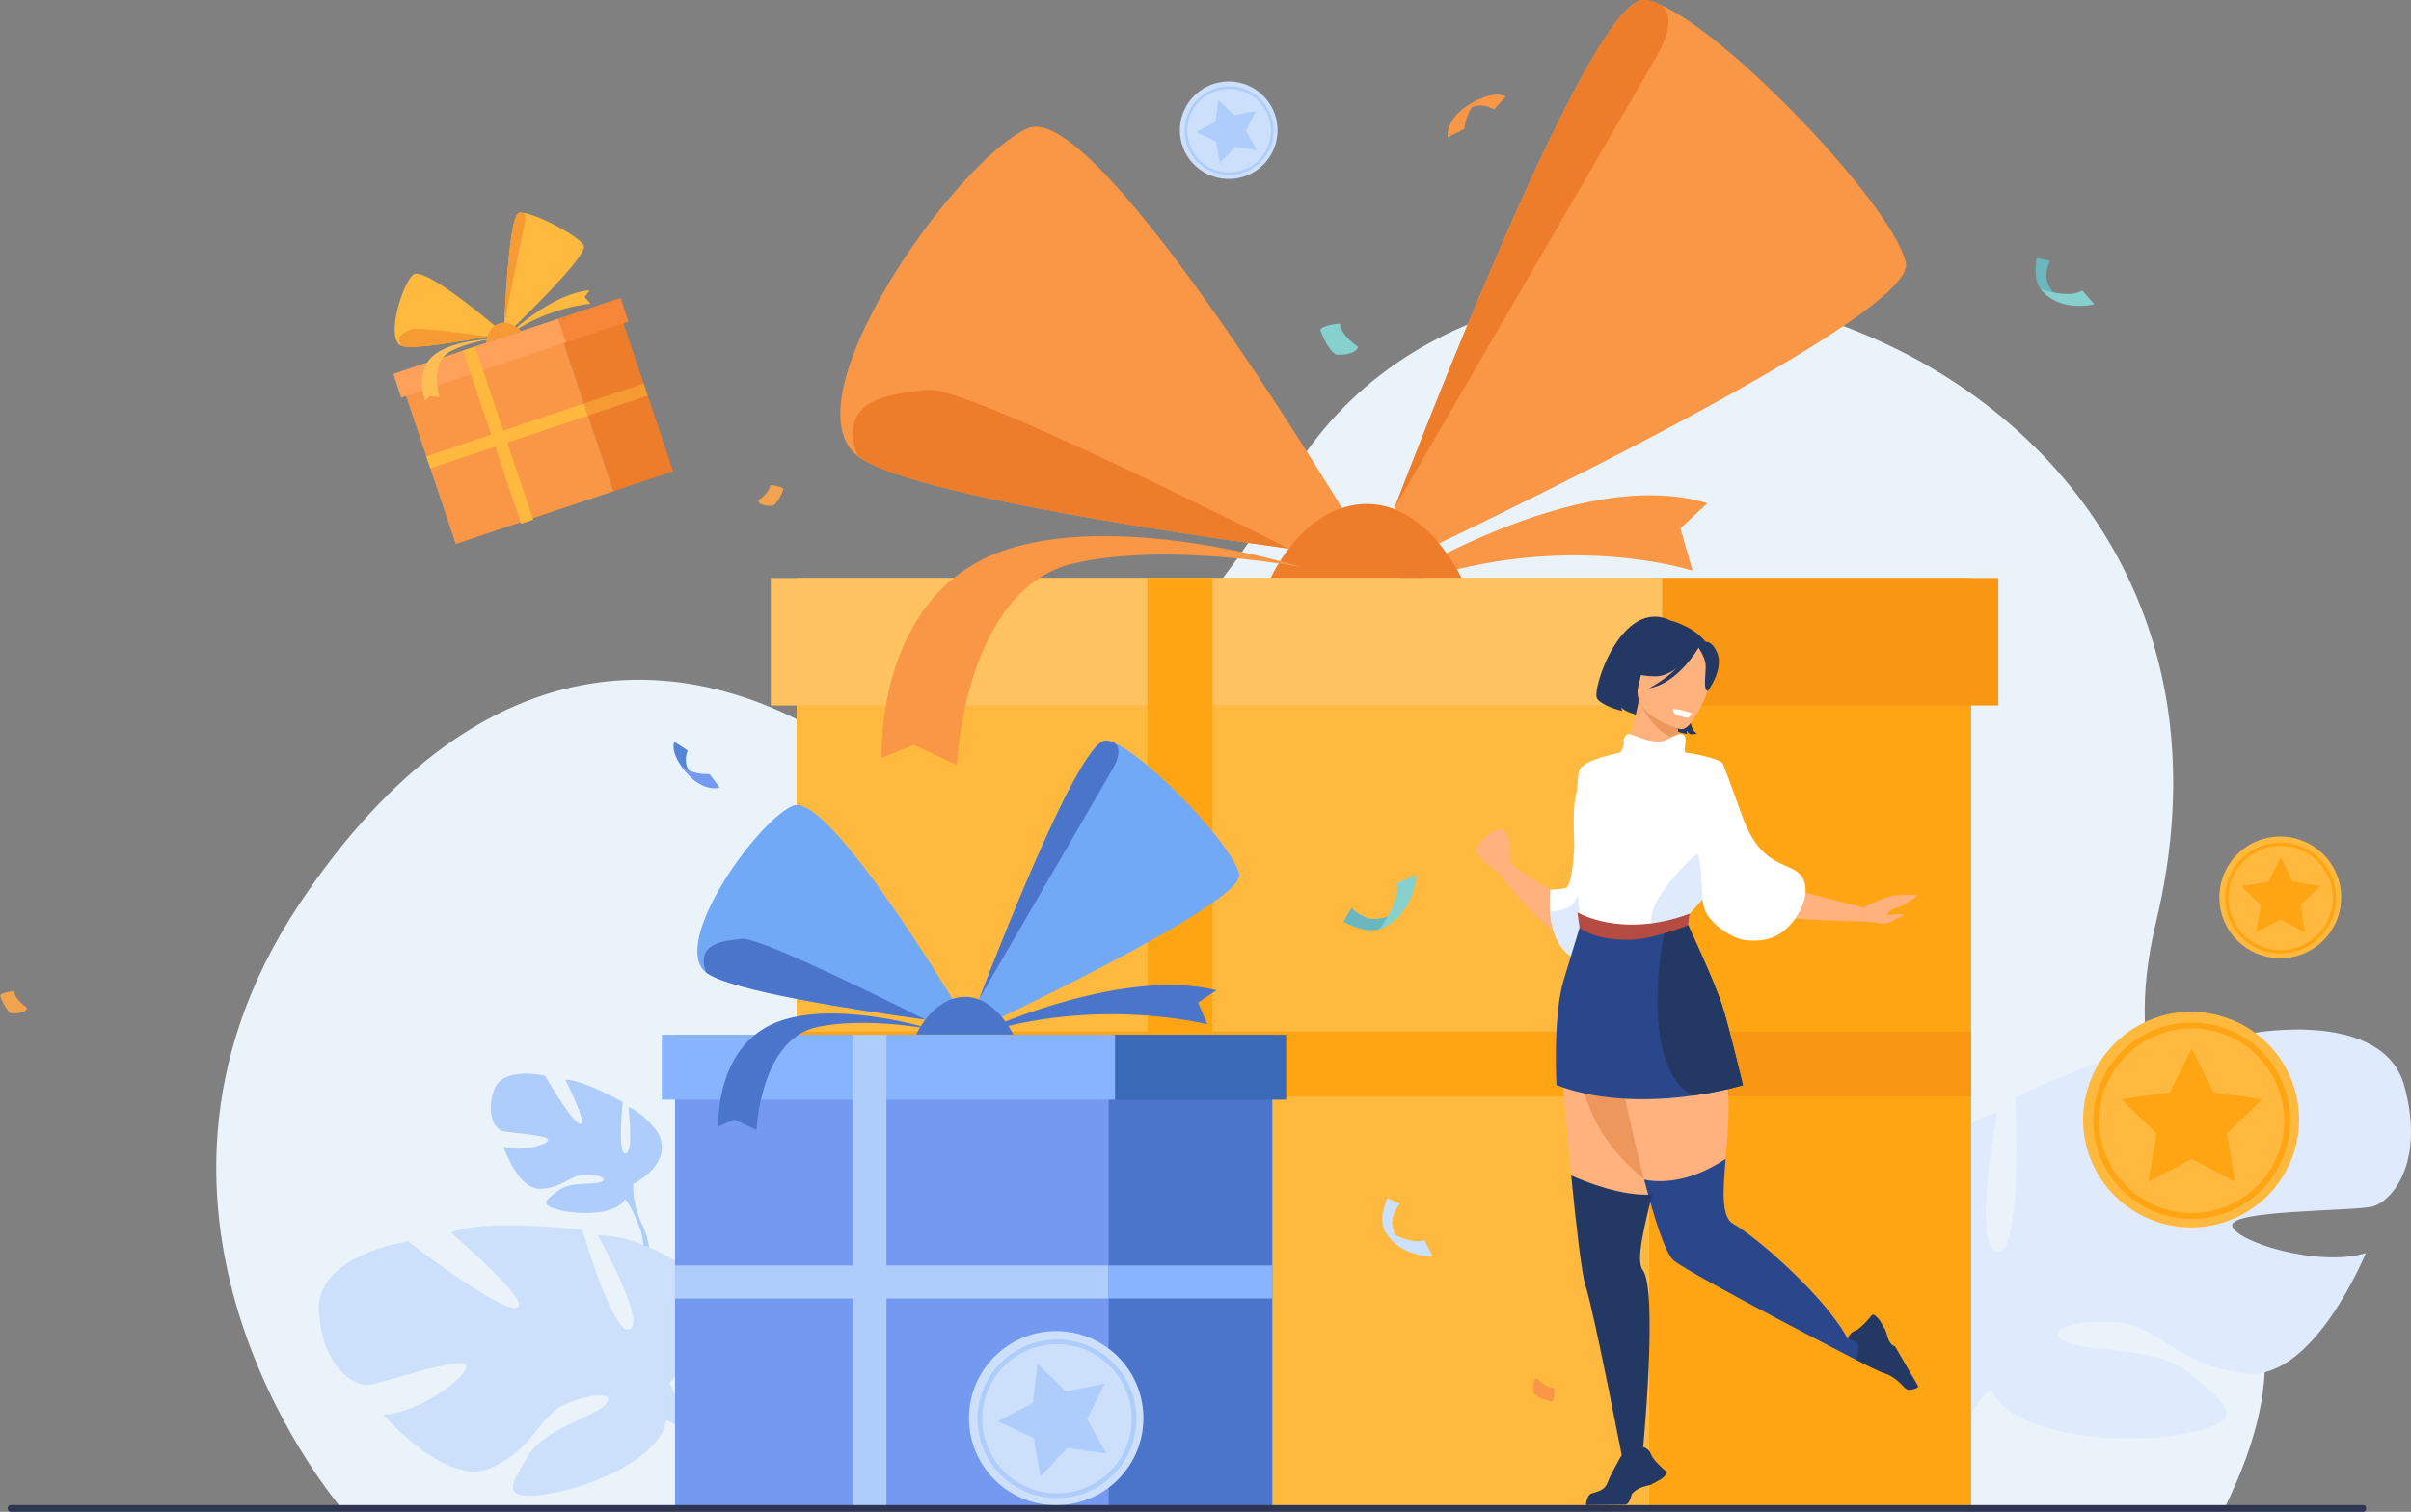 <svg width="295" height="185" viewBox="0 0 295 185" fill="none" xmlns="http://www.w3.org/2000/svg">
<rect x="0" y="0" width="295" height="185" fill="#808080" stroke="none"/>
<g clip-path="url(#clip0_588_7579)">
<path d="M41.832 184.616C41.832 184.616 11.033 149.092 36.623 110.633C59.329 76.509 85.802 78.841 105.223 92.689C113.495 98.587 137.345 93.416 157.645 58.693C185.327 11.341 281.285 40.06 263.789 112.912C255.322 148.167 289.557 149.449 272.112 184.691L41.832 184.616Z" fill="#EBF3FA"/>
<path d="M294.192 132.906C291.633 123.474 275.688 126.421 275.688 126.421C275.688 126.421 264.86 142.927 261.711 143.321C258.561 143.714 268.208 127.404 268.208 127.404C262.106 126.815 246.554 134.282 246.554 134.282C246.554 134.282 247.538 153.538 244.389 153.146C241.239 152.753 244.389 136.05 244.389 136.05C238.483 137.819 232.972 144.696 232.972 144.696C226.081 155.896 240.846 164.15 240.846 164.15C240.846 164.15 241.043 170.831 236.909 178.494C236.909 178.494 235.976 179.909 235.028 182.315H236.638C236.77 181.884 236.914 181.467 237.075 181.067C237.075 181.063 237.075 181.061 237.079 181.06C237.081 181.054 237.083 181.049 237.085 181.043C237.195 180.794 237.354 180.442 237.552 180.011C237.552 180.011 237.552 180.009 237.552 180.008C238.043 179.047 238.376 178.336 238.586 177.824C238.586 177.823 238.587 177.821 238.587 177.819C240.061 174.803 242.184 170.87 243.6 170.046C243.6 170.046 243.422 169.797 243.256 169.309C243.365 169.545 243.48 169.79 243.6 170.046C246.356 175.942 260.135 176.924 267.814 175.352C275.491 173.78 272.145 171.619 268.011 168.11C263.876 164.602 255.215 165.526 252.656 164.151C250.097 162.775 253.837 161.4 258.955 161.793C264.074 162.186 266.633 167.295 274.901 168.081C283.169 168.866 289.468 153.343 289.468 153.343C283.759 155.112 273.523 151.967 273.13 150.003C272.736 148.038 287.894 148.234 290.256 147.645C292.619 147.055 296.753 142.339 294.194 132.907L294.192 132.906Z" fill="#DFEBFD"/>
<path d="M76.885 135.479C76.885 135.479 77.588 141.082 76.537 141.149C75.484 141.215 76.204 134.848 76.204 134.848C76.204 134.848 71.199 132.055 69.163 132.128C69.163 132.128 72.029 137.733 70.993 137.538C69.957 137.344 66.702 131.65 66.702 131.65C66.702 131.65 61.474 130.348 60.434 133.424C59.393 136.5 60.667 138.148 61.439 138.392C62.21 138.635 67.241 138.878 67.07 139.522C66.899 140.165 63.441 141.001 61.583 140.298C61.583 140.298 63.355 145.574 66.113 145.481C68.872 145.388 69.824 143.746 71.529 143.72C73.235 143.694 74.447 144.226 73.57 144.63C72.693 145.035 69.84 144.551 68.397 145.63C66.955 146.71 65.801 147.358 68.315 148.036C70.829 148.713 75.419 148.667 76.453 146.768C76.498 146.686 76.541 146.607 76.582 146.531C76.516 146.689 76.453 146.768 76.453 146.768C76.906 147.07 77.53 148.419 77.957 149.448C78.015 149.622 78.112 149.865 78.255 150.195C78.313 150.345 78.359 150.466 78.39 150.55C79.15 152.847 78.437 156.689 78.437 156.689L78.971 156.869C80.416 153.042 78.499 149.707 78.499 149.707C77.284 147.082 77.486 144.87 77.486 144.87C77.486 144.87 82.55 142.433 80.494 138.578C80.494 138.578 78.807 136.185 76.884 135.479H76.885Z" fill="#AFCDFB"/>
<path d="M39.011 160.487C38.557 153.575 49.928 151.898 49.928 151.898C49.928 151.898 60.985 160.485 63.188 160.026C65.39 159.568 55.171 150.842 55.171 150.842C59.127 149.048 71.273 150.491 71.273 150.491C71.273 150.491 75.042 163.629 77.063 162.644C79.085 161.658 73.131 151.18 73.131 151.18C77.498 151.013 82.776 154.361 82.776 154.361C89.972 160.293 81.971 169.211 81.971 169.211C81.971 169.211 83.376 173.735 87.91 177.927C87.91 177.927 88.861 178.662 90.05 180.058L88.971 180.427C88.784 180.168 88.591 179.921 88.391 179.691C88.391 179.688 88.389 179.687 88.388 179.686C88.384 179.683 88.382 179.679 88.379 179.676C88.247 179.535 88.061 179.335 87.828 179.091C87.828 179.091 87.828 179.089 87.827 179.088C87.276 178.556 86.89 178.157 86.632 177.861C86.632 177.861 86.63 177.859 86.629 177.857C84.947 176.172 82.619 174.022 81.48 173.794C81.48 173.794 81.542 173.586 81.541 173.221C81.521 173.404 81.501 173.594 81.48 173.794C80.987 178.378 71.974 182.195 66.464 182.901C60.954 183.606 62.701 181.39 64.665 178.09C66.63 174.791 72.652 173.425 74.051 171.917C75.451 170.408 72.627 170.342 69.285 171.779C65.944 173.215 65.403 177.228 60.04 179.65C54.676 182.072 46.882 173.107 46.882 173.107C51.117 172.985 57.258 168.53 57.07 167.122C56.882 165.713 46.763 169.32 45.043 169.466C43.323 169.612 39.467 167.398 39.014 160.486L39.011 160.487Z" fill="#CDE0FB"/>
<path d="M251.953 36.531C251.953 36.531 250.742 35.618 250.428 34.252C250.196 33.239 250.778 31.968 250.826 31.91L249.202 31.587C249.202 31.587 248.721 33.738 249.535 35.169C249.784 35.607 250.508 36.211 250.974 36.436C251.487 36.684 251.952 36.53 251.952 36.53L251.953 36.531Z" fill="#6BB7BF"/>
<path d="M254.775 35.544L256.253 37.232C256.253 37.232 252.077 38.339 249.69 35.39C249.69 35.39 253.206 36.577 254.776 35.544H254.775Z" fill="#86D1CD"/>
<path d="M178.624 14.364C178.624 14.364 180.132 11.867 182.791 13.395L184.249 11.813C184.249 11.813 182.727 10.807 179.509 12.994C177.403 14.425 178.626 14.364 178.626 14.364H178.624Z" fill="#F99746"/>
<path d="M177.134 16.812C177.134 16.812 176.628 14.091 181.118 12.082C181.118 12.082 179.508 12.994 179.171 15.761L177.135 16.812H177.134Z" fill="#F99746"/>
<path d="M85.636 95.412C85.636 95.412 83.168 94.441 84.137 91.833L82.497 90.769C82.497 90.769 81.825 92.282 84.274 94.828C85.876 96.495 85.636 95.412 85.636 95.412Z" fill="#5685D8"/>
<path d="M88.058 96.373C88.058 96.373 85.692 97.236 83.211 93.526C83.211 93.526 84.272 94.829 86.807 94.711L88.058 96.373Z" fill="#739AF0"/>
<path d="M92.748 61.246C92.748 61.246 94.11 60.387 94.254 59.35C94.254 59.35 95.58 59.421 95.868 59.85C95.868 59.85 95.258 61.568 94.542 61.891C94.542 61.891 92.928 61.998 92.749 61.246H92.748Z" fill="#F1A34F"/>
<path d="M3.328 123.323C3.328 123.323 1.875 122.406 1.721 121.3C1.721 121.3 0.306 121.377 0 121.834C0 121.834 0.65 123.667 1.415 124.01C1.415 124.01 3.137 124.124 3.328 123.323Z" fill="#F1A34F"/>
<path d="M166.175 42.433C166.175 42.433 164.145 41.154 163.932 39.607C163.932 39.607 161.955 39.714 161.528 40.353C161.528 40.353 162.436 42.912 163.504 43.393C163.504 43.393 165.908 43.553 166.175 42.433Z" fill="#86D1CD"/>
<path d="M241.18 70.728H201.719V184.185H241.18V70.728Z" fill="#FFA412"/>
<path d="M201.719 70.728H97.469V184.185H201.719V70.728Z" fill="#FFB93E"/>
<path d="M201.719 134.171V126.229H97.469V134.171H201.719Z" fill="#FFA412"/>
<path d="M241.18 134.171V126.229H201.719V134.171H241.18Z" fill="#FA9712"/>
<path d="M169.346 71.944C169.346 71.944 192.899 56.667 208.909 61.576L205.606 64.655L207.094 69.829C207.094 69.829 189.291 64.042 168.859 72.814L169.346 71.944Z" fill="#F99746"/>
<path d="M168.029 68.484C168.029 68.484 163.873 67.982 157.68 67.132C141.237 64.874 110.439 60.152 104.911 55.781C96.225 48.914 116.807 19.754 125.717 15.706C134.626 11.662 168.029 68.484 168.029 68.484Z" fill="#F99746"/>
<path d="M233.191 32.171C234.676 39.396 167.417 70.606 167.417 70.606C167.417 70.606 168.642 67.303 170.632 62.13L170.638 62.121C177.909 43.233 195.427 -0.6 201.183 0.007C201.761 0.067 202.437 0.274 203.192 0.604C212.034 4.488 231.823 25.518 233.19 32.171H233.191Z" fill="#F99746"/>
<path d="M202.627 7.027C198.52 14.149 171.067 61.386 170.638 62.121C177.909 43.233 195.427 -0.6 201.183 0.007C201.183 0.007 202.323 -0.026 203.193 0.604C204.242 1.367 204.894 3.095 202.625 7.027H202.627Z" fill="#ED7D2B"/>
<path d="M157.691 67.132H157.68C141.237 64.874 110.439 60.151 104.911 55.78C102.415 48.762 108.891 48.191 113.605 47.697C118.314 47.203 157.691 67.132 157.691 67.132Z" fill="#ED7D2B"/>
<path d="M155.485 70.718C155.485 70.718 159.256 62.156 166.676 61.683C174.427 61.188 178.828 70.718 178.828 70.718H155.485Z" fill="#ED7D2B"/>
<path d="M203.392 70.728H94.309V86.332H203.392V70.728Z" fill="#FFC261"/>
<path d="M244.507 70.728H203.392V86.332H244.507V70.728Z" fill="#FA9712"/>
<path d="M159.306 69.421C159.306 69.421 137.941 62.665 123.524 67.132C106.906 72.281 107.891 92.748 107.891 92.748L111.8 91.144L117.076 93.615C117.076 93.615 117.966 71.942 131.515 68.907C143.23 66.284 159.307 69.42 159.307 69.42L159.306 69.421Z" fill="#F99746"/>
<path d="M148.346 70.728H140.39V184.173H148.346V70.728Z" fill="#FFA412"/>
<path d="M75.313 36.666L68.009 39.109L75.06 60.108L82.364 57.664L75.313 36.666Z" fill="#ED7D2B"/>
<path d="M68.009 39.11L48.713 45.565L55.764 66.564L75.06 60.109L68.009 39.11Z" fill="#F99746"/>
<path d="M71.951 50.853L71.458 49.384L52.163 55.84L52.656 57.309L71.951 50.853Z" fill="#FFB93E"/>
<path d="M79.256 48.41L78.762 46.94L71.458 49.384L71.952 50.853L79.256 48.41Z" fill="#F69B34"/>
<path d="M62.68 40.534C62.68 40.534 67.695 35.875 72.162 35.514L71.523 36.339L72.263 37.171C72.263 37.171 67.275 37.512 62.615 40.732L62.68 40.534Z" fill="#FFB93E"/>
<path d="M61.633 40.782C61.633 40.782 60.832 40.947 59.633 41.173C56.449 41.773 50.456 42.806 49.161 42.34C47.127 41.607 49.124 34.935 50.523 33.634C51.92 32.334 61.634 40.782 61.634 40.782H61.633Z" fill="#FFB93E"/>
<path d="M71.436 30.026C72.16 31.272 61.651 41.213 61.651 41.213C61.651 41.213 61.672 40.526 61.719 39.445V39.443C61.891 35.497 62.41 26.299 63.512 26.055C63.623 26.03 63.761 26.026 63.921 26.041C65.799 26.213 70.768 28.879 71.435 30.026H71.436Z" fill="#FFB93E"/>
<path d="M64.216 27.265C63.9 28.837 61.754 39.28 61.72 39.443C61.892 35.497 62.41 26.298 63.513 26.054C63.513 26.054 63.723 25.977 63.922 26.041C64.163 26.116 64.392 26.397 64.216 27.265Z" fill="#F69B34"/>
<path d="M59.635 41.172H59.633C56.449 41.774 50.456 42.807 49.161 42.34C48.263 41.196 49.426 40.689 50.268 40.305C51.109 39.922 59.635 41.172 59.635 41.172Z" fill="#F69B34"/>
<path d="M59.451 41.972C59.451 41.972 59.616 40.153 60.96 39.606C62.364 39.034 63.771 40.526 63.771 40.526L59.45 41.972H59.451Z" fill="#F69B34"/>
<path d="M68.318 39.007L48.128 45.762L49.098 48.65L69.288 41.895L68.318 39.007Z" fill="#FFA15A"/>
<path d="M75.928 36.461L68.318 39.007L69.288 41.895L76.898 39.349L75.928 36.461Z" fill="#F78639"/>
<path d="M60.077 41.495C60.077 41.495 55.703 41.568 53.313 43.287C50.557 45.268 52.012 48.996 52.012 48.996L52.636 48.457L53.766 48.588C53.766 48.588 52.584 44.521 54.903 43.12C56.908 41.91 60.078 41.495 60.078 41.495H60.077Z" fill="#FFBE55"/>
<path d="M58.129 42.416L56.657 42.908L63.769 64.088L65.241 63.596L58.129 42.416Z" fill="#FFB93E"/>
<path d="M202.544 82.764C202.544 82.764 199.655 84.463 201.427 87.753C201.427 87.753 198.899 87.29 198.353 86.538C198.353 86.538 198.416 86.852 198.51 87.01C198.51 87.01 196.186 86.485 195.425 85.516C194.664 84.547 198.394 72.948 204.437 75.953C204.437 75.953 209.963 76.975 207.799 83.099C205.635 89.223 207.68 89.764 207.68 89.764C207.68 89.764 207.037 89.894 206.763 89.82C206.763 89.82 206.402 89.561 206.381 89.318C206.381 89.318 206.368 89.687 206.442 89.825C206.442 89.825 204.179 89.449 203.297 88.327C202.415 87.204 201.887 83.971 202.544 82.764Z" fill="#233862"/>
<path d="M198.375 92.622C198.375 92.622 198.367 92.624 198.364 92.626C198.345 92.623 198.349 92.622 198.375 92.622Z" fill="#FFB27D"/>
<path d="M205.394 90.606C205.479 91.366 205.581 92.046 205.625 92.371C205.727 93.097 198.814 92.625 198.374 92.624C198.68 92.49 199.618 89.521 199.916 88.39C200.276 87.016 200.558 85.532 200.558 85.532L205.438 85.84L205.728 85.858C205.548 86.522 205.42 87.15 205.331 87.732C205.319 87.81 205.308 87.89 205.298 87.967C205.209 88.613 205.288 89.67 205.393 90.607L205.394 90.606Z" fill="#FFB27D"/>
<path d="M199.885 85.038C199.885 85.038 199.094 82.534 199.254 80.612C199.369 79.241 201.324 74.563 206.027 76.553C206.027 76.553 207.41 77.068 208.506 78.32C209.378 79.316 210.499 81.266 207.663 85.049L206.839 86.362L199.886 85.037L199.885 85.038Z" fill="#233862"/>
<path d="M205.394 90.606C201.98 89.608 200.531 85.671 200.531 85.671C201.974 85.713 203.856 86.714 205.332 87.73C205.321 87.808 205.309 87.888 205.299 87.965C205.211 88.612 205.289 89.669 205.394 90.606Z" fill="#ED975D"/>
<path d="M205.635 89.222C205.635 89.222 199.467 87.701 200.475 83.88C201.484 80.061 201.367 77.292 205.347 78.103C209.329 78.913 209.706 80.571 209.68 81.927C209.654 83.284 207.266 89.521 205.635 89.222Z" fill="#FFB27D"/>
<path d="M208.17 78.747C208.17 78.747 205.301 82.782 202.544 82.763C199.788 82.744 198.851 81.757 198.851 81.757C198.851 81.757 201.247 80.711 202.384 78.079C202.384 78.079 207.467 76.279 208.169 78.746L208.17 78.747Z" fill="#233862"/>
<path d="M207.656 79.001C207.656 79.001 208.647 80.333 208.695 81.385C208.743 82.439 208.349 84.477 208.953 84.564C208.953 84.564 211.027 81.853 210.06 79.754C209.035 77.529 207.656 79.001 207.656 79.001Z" fill="#233862"/>
<path d="M207.85 79.214C207.85 79.214 205.407 83.59 201.753 84.231C201.753 84.231 205.774 82.209 206.872 79.186C207.97 76.162 207.85 79.215 207.85 79.215V79.214Z" fill="#233862"/>
<path d="M204.673 86.774C204.673 86.774 204.75 87.355 205.121 87.493C205.493 87.63 206.479 87.879 206.58 87.818C206.68 87.757 207.05 87.303 207.05 87.303C207.05 87.303 205.495 86.707 204.673 86.774Z" fill="white"/>
<path d="M202.369 145.205C202.291 145.532 202.213 145.855 202.135 146.176C201.67 148.105 201.237 149.894 200.964 151.39C200.61 153.339 200.526 154.788 200.991 155.397C202.907 157.904 200.991 177.801 200.991 177.801L198.812 180.042C198.812 180.042 195.022 160.398 193.993 157.321C193.526 155.921 192.845 149.946 192.244 143.844C192.213 143.539 192.184 143.234 192.155 142.929C192.05 141.862 191.951 140.798 191.853 139.762C191.314 133.989 190.91 129.046 190.91 129.046C190.91 129.046 194.93 126.225 198.583 125.911C200.734 125.723 202.759 126.407 203.758 129.046C205.214 132.886 203.738 139.516 202.369 145.205Z" fill="#FFB27D"/>
<path d="M202.369 145.204C199.382 143.051 195.18 139.219 193.655 132.937C193.363 129.814 195.83 126.847 198.583 125.909C200.734 125.721 202.759 126.405 203.758 129.044C205.214 132.884 203.738 139.514 202.369 145.203V145.204Z" fill="#ED975D"/>
<path d="M213.262 107.265L227.942 111.05V112.761C227.942 112.761 213.334 112.591 212.392 110.966C211.449 109.342 213.262 107.266 213.262 107.266V107.265Z" fill="#FFB27D"/>
<path d="M227.941 163.66L227.255 166.488C227.255 166.488 207.397 156.25 204.829 154.284C203.797 153.494 202.434 149.205 201.171 144.351C199.291 137.119 197.633 128.635 197.633 128.635C197.633 128.635 200.417 117.948 207.868 124.489C212.327 128.403 211.634 135.945 211.145 141.81C210.82 145.746 210.586 148.928 212.064 149.753C214.948 151.36 223.413 158.763 226.092 163.855L227.94 163.66H227.941Z" fill="#FFB27D"/>
<path d="M194.256 116.156C189.07 114.839 183.37 106.807 183.37 106.807L184.831 105.542C186.342 107.321 192.628 110.385 192.628 110.385C192.594 108.757 192.637 107.273 192.74 105.921C193.438 96.734 196.907 93.674 197.854 93.001C198.007 92.893 198.094 92.847 198.094 92.847C198.094 92.847 198.097 92.913 198.103 93.04C198.116 93.312 198.141 93.863 198.167 94.618C198.36 100.241 198.59 117.257 194.256 116.155V116.156Z" fill="#FFB27D"/>
<path d="M198.363 105.131C198.095 111.685 197.112 118.175 194.254 117.756C190.751 117.246 189.838 113.981 189.651 111.555C189.536 110.044 189.702 108.859 189.702 108.859C189.702 108.859 191.427 108.851 191.705 108.594C193.03 107.374 192.636 95.397 193.292 94.154C193.947 92.91 198.201 92.112 198.201 92.112C198.201 92.112 198.631 98.654 198.362 105.132L198.363 105.131Z" fill="white"/>
<path d="M198.363 105.131C198.095 111.685 197.112 118.175 194.254 117.757C190.75 117.246 189.838 113.982 189.651 111.555C190.511 111.512 192.025 111.302 192.628 110.386C193.489 109.075 196.178 100.633 196.178 100.633C196.178 100.633 197.234 102.528 198.363 105.131Z" fill="#DFEBFD"/>
<path d="M220.466 107.266C221.416 108.612 220.893 111.223 218.901 113.324C217.665 114.629 215.989 115.401 213.262 115C212.073 114.825 208.753 112.954 208.403 110.672C208.341 110.259 208.306 110.017 208.306 110.017C208.306 110.017 206.794 111.528 206.738 111.813C206.712 111.942 206.582 113.083 206.561 113.239C206.537 113.428 206.672 114.121 206.672 114.121C206.672 114.121 199.449 117.274 193.478 113.683C193.478 113.683 191.775 99.12 192.998 96.696C193.606 95.492 197.014 93.147 198.201 92.112C198.467 91.879 198.739 91.177 198.665 90.724C198.605 90.342 199.046 89.697 199.415 89.815C200.128 90.043 202.148 91.04 203.57 90.66C204.277 90.473 205.175 89.656 205.861 89.843C206.7 90.072 205.814 92.087 206.289 92.113C206.944 92.144 210.481 92.851 210.779 93.421C210.882 93.618 211.899 96.306 213.173 99.862C213.173 99.862 213.173 99.864 213.175 99.871C215.567 106.542 219.073 105.29 220.467 107.266H220.466Z" fill="white"/>
<path d="M208.306 110.016C208.306 110.016 208.131 104.46 207.681 104.528C207.232 104.596 200.744 110.829 202.286 113.324C203.828 115.817 208.308 110.017 208.308 110.017L208.306 110.016Z" fill="#DFEBFD"/>
<path d="M213.263 132.794C213.263 132.794 210.762 133.564 207.078 134.073C202.517 134.703 196.141 134.93 190.446 132.794C190.446 132.794 189.977 124.336 191.326 119.926C192.676 115.516 193.306 113.407 193.306 113.407C193.306 113.407 198.712 114.76 204.202 113.711C204.973 113.564 205.745 113.369 206.505 113.116C206.505 113.116 209.892 120.294 210.822 123.369C211.753 126.445 213.261 132.794 213.261 132.794H213.263Z" fill="#2B478B"/>
<path d="M213.262 132.794C213.262 132.794 210.762 133.564 207.077 134.073C200.322 130.249 203.616 114.161 203.616 114.161C203.816 113.998 204.012 113.849 204.201 113.711C204.972 113.564 205.745 113.369 206.505 113.116C206.505 113.116 209.891 120.294 210.822 123.369C211.753 126.445 213.261 132.794 213.261 132.794H213.262Z" fill="#233862"/>
<path d="M199.047 115C195.042 115 193.392 113.624 193.27 113.531L193.011 111.647C193.049 111.676 198.422 114.897 206.738 111.812L206.561 113.239C203.364 114.426 201.126 115 199.046 115H199.047Z" fill="#B64C41"/>
<path d="M227.942 111.049C227.942 111.049 230.635 109.725 231.706 109.597C232.776 109.469 234.575 109.426 234.575 109.597C234.575 109.768 232.648 110.962 232.134 111.049C231.62 111.136 230.635 111.863 230.935 111.948C231.235 112.034 232.819 111.67 232.84 111.948C232.862 112.226 231.877 112.397 231.706 112.61C231.535 112.824 230.935 113.08 229.971 112.953C229.007 112.825 227.942 112.761 227.942 112.761V111.049Z" fill="#FFB27D"/>
<path d="M184.827 105.539L183.363 106.814C183.363 106.814 180.762 104.917 180.638 104.141V104.063C180.638 103.254 182.289 101.575 183.659 101.513C183.799 101.513 183.924 101.544 184.032 101.607C184.763 102.062 184.849 103.962 184.843 104.944C184.841 105.303 184.826 105.539 184.826 105.539H184.827Z" fill="#FFB27D"/>
<path d="M227.941 163.66L227.255 166.488C227.255 166.488 207.397 156.25 204.829 154.284C203.797 153.494 202.434 149.205 201.171 144.351C202.866 144.698 206.526 144.884 211.146 141.811C210.821 145.746 210.587 148.928 212.066 149.753C214.95 151.36 223.414 158.763 226.093 163.855L227.941 163.66Z" fill="#2B478B"/>
<path d="M231.867 164.757C231.867 164.757 231.861 164.757 231.849 164.753C231.759 164.73 231.352 164.596 231.081 163.948C230.902 163.521 230.849 163.171 230.686 162.748L230.016 161.593C229.315 160.67 229.068 160.886 229.068 160.886C229.068 160.886 228.884 161.121 228.614 161.43C228.166 161.941 227.48 162.653 226.994 162.836C226.649 162.965 226.434 163.18 226.301 163.379C226.133 163.628 226.094 163.853 226.094 163.853C226.094 163.853 227.535 164.104 227.409 164.812C227.164 166.183 227.222 166.431 227.247 166.477L227.256 166.486C227.256 166.486 229.712 167.769 230.497 168.021C231.894 168.467 232.624 169.415 233.077 169.848C233.261 170.024 233.514 170.105 233.765 170.064C234.133 170.007 234.611 169.888 234.716 169.663L231.868 164.755L231.867 164.757Z" fill="#233862"/>
<path d="M200.992 155.396C202.908 157.903 200.992 177.8 200.992 177.8L198.813 180.041C198.813 180.041 195.023 160.398 193.995 157.32C193.527 155.921 192.846 149.945 192.245 143.844C194.061 144.653 198.494 146.415 202.136 146.176C201.671 148.105 201.238 149.893 200.965 151.39C200.611 153.338 200.527 154.787 200.992 155.396Z" fill="#233862"/>
<path d="M203.184 181.038L202.007 181.673C201.579 181.825 201.227 181.868 200.795 182.034C200.138 182.285 199.675 182.779 199.653 182.868C199.321 184.214 198.85 184.129 198.85 184.129L194.125 184.174C193.902 184.063 194.28 183.11 194.461 182.932C194.909 182.493 196.245 182.714 196.733 181.333C197.008 180.557 198.363 178.143 198.363 178.143L198.372 178.135C198.418 178.112 198.669 178.062 200.035 178.345C200.74 178.49 201.032 177.061 201.032 177.061C201.032 177.061 201.257 177.105 201.502 177.281C201.697 177.419 201.905 177.64 202.024 177.989C202.193 178.478 202.887 179.183 203.385 179.644C203.688 179.924 203.917 180.113 203.917 180.113C203.917 180.113 204.127 180.366 203.184 181.038Z" fill="#233862"/>
<path d="M155.68 126.629H135.612V184.329H155.68V126.629Z" fill="#4A75CB"/>
<path d="M135.612 126.629H82.594V184.329H135.612V126.629Z" fill="#739AF0"/>
<path d="M135.612 158.894V154.855H82.594V158.894H135.612Z" fill="#AFCDFB"/>
<path d="M155.68 158.893V154.854H135.612V158.893H155.68Z" fill="#88B3FF"/>
<path d="M121.269 125.742C121.269 125.742 137.524 118.378 148.853 121.175L146.591 122.686L147.731 125.354C147.731 125.354 135.126 122.074 120.943 126.177L121.269 125.742Z" fill="#4A75CB"/>
<path d="M118.485 125.459C118.485 125.459 116.372 125.203 113.222 124.771C104.86 123.623 89.198 121.221 86.386 118.998C81.969 115.506 92.436 100.676 96.968 98.618C101.499 96.56 118.487 125.459 118.487 125.459H118.485Z" fill="#72A9F7"/>
<path d="M151.624 106.991C152.379 110.664 118.174 126.537 118.174 126.537C118.174 126.537 118.797 124.857 119.809 122.227L119.812 122.223C123.511 112.616 132.419 90.325 135.347 90.633C135.641 90.664 135.985 90.769 136.369 90.936C140.866 92.911 150.93 103.607 151.625 106.99L151.624 106.991Z" fill="#72A9F7"/>
<path d="M136.08 94.204C133.991 97.826 120.03 121.848 119.812 122.223C123.51 112.616 132.418 90.325 135.346 90.633C135.346 90.633 135.926 90.616 136.369 90.936C136.902 91.324 137.234 92.203 136.08 94.203V94.204Z" fill="#4A75CB"/>
<path d="M113.228 124.772H113.223C104.86 123.623 89.198 121.222 86.386 118.998C85.117 115.429 88.411 115.138 90.808 114.887C93.203 114.636 113.228 124.772 113.228 124.772Z" fill="#4A75CB"/>
<path d="M112.106 126.596C112.106 126.596 114.023 122.242 117.797 122C121.739 121.748 123.977 126.596 123.977 126.596H112.106Z" fill="#4A75CB"/>
<path d="M136.462 126.629H80.987V134.565H136.462V126.629Z" fill="#88B3FF"/>
<path d="M157.372 126.629H136.462V134.565H157.372V126.629Z" fill="#3969B7"/>
<path d="M114.042 125.964C114.042 125.964 103.176 122.528 95.844 124.8C87.394 127.418 87.894 137.828 87.894 137.828L89.882 137.012L92.565 138.269C92.565 138.269 93.018 127.246 99.908 125.703C105.867 124.369 114.042 125.964 114.042 125.964Z" fill="#4A75CB"/>
<path d="M108.467 126.629H104.421V184.827H108.467V126.629Z" fill="#AFCDFB"/>
<path d="M274.966 148.27C274.803 148.37 274.637 148.466 274.47 148.557C274.413 148.589 274.355 148.619 274.299 148.649C274.169 148.718 274.038 148.785 273.907 148.85C267.615 151.935 259.94 149.567 256.519 143.374C253.257 137.466 255.01 130.148 260.363 126.305C260.79 125.999 261.24 125.714 261.712 125.455C261.882 125.363 262.051 125.272 262.224 125.188C262.39 125.106 262.559 125.027 262.727 124.952C263.245 124.722 263.77 124.528 264.301 124.369C265.091 124.132 265.891 123.972 266.694 123.887C269.183 123.624 271.688 124.078 273.908 125.162C276.265 126.312 278.302 128.172 279.664 130.639C283.094 136.851 280.981 144.619 274.967 148.27H274.966Z" fill="#FFB93E"/>
<path d="M268.176 149.162C263.785 149.162 259.74 146.779 257.623 142.944C256.07 140.133 255.708 136.887 256.601 133.804C257.495 130.72 259.537 128.169 262.354 126.619C264.131 125.642 266.138 125.124 268.156 125.124C272.547 125.124 276.592 127.507 278.709 131.342C280.261 134.153 280.624 137.399 279.73 140.482C278.837 143.566 276.794 146.117 273.978 147.667C272.2 148.644 270.194 149.162 268.176 149.162ZM268.156 125.839C266.259 125.839 264.373 126.326 262.701 127.246C260.053 128.703 258.132 131.102 257.292 134.001C256.452 136.901 256.793 139.953 258.252 142.597C260.244 146.204 264.046 148.444 268.177 148.444C270.074 148.444 271.96 147.958 273.632 147.038C276.28 145.581 278.201 143.182 279.041 140.282C279.881 137.383 279.54 134.33 278.081 131.687C276.089 128.08 272.286 125.839 268.156 125.839Z" fill="#FFA412"/>
<path d="M268.166 128.295L270.821 133.665L276.757 134.526L272.462 138.706L273.475 144.608L268.166 141.821L262.855 144.608L263.87 138.706L259.574 134.526L265.511 133.665L268.166 128.295Z" fill="#FFA412"/>
<path d="M282.884 116.171C282.793 116.227 282.699 116.28 282.605 116.333C282.573 116.351 282.54 116.368 282.508 116.385C282.435 116.425 282.361 116.462 282.288 116.498C278.737 118.239 274.404 116.903 272.474 113.407C270.632 110.073 271.622 105.943 274.643 103.773C274.884 103.601 275.138 103.44 275.404 103.293C275.499 103.24 275.597 103.19 275.693 103.143C275.787 103.096 275.882 103.051 275.977 103.009C276.269 102.879 276.566 102.77 276.865 102.68C277.31 102.547 277.762 102.457 278.215 102.409C279.62 102.261 281.033 102.517 282.286 103.129C283.616 103.778 284.766 104.828 285.535 106.221C287.471 109.727 286.278 114.111 282.884 116.172V116.171Z" fill="#FFB93E"/>
<path d="M279.053 116.675C276.574 116.675 274.291 115.329 273.097 113.165C272.22 111.578 272.015 109.746 272.52 108.006C273.024 106.266 274.178 104.826 275.767 103.951C276.77 103.399 277.902 103.106 279.041 103.106C281.52 103.106 283.803 104.451 284.997 106.616C285.874 108.203 286.079 110.035 285.574 111.775C285.07 113.515 283.916 114.955 282.327 115.83C281.324 116.382 280.192 116.675 279.053 116.675ZM279.04 103.512C277.97 103.512 276.906 103.787 275.961 104.306C274.467 105.129 273.382 106.483 272.909 108.119C272.434 109.756 272.627 111.479 273.451 112.971C274.575 115.006 276.721 116.271 279.053 116.271C280.123 116.271 281.187 115.996 282.131 115.478C283.626 114.655 284.711 113.301 285.184 111.664C285.659 110.027 285.466 108.305 284.642 106.813C283.517 104.777 281.372 103.512 279.04 103.512Z" fill="#FFA412"/>
<path d="M279.047 104.897L280.545 107.928L283.895 108.414L281.471 110.773L282.043 114.105L279.047 112.531L276.049 114.105L276.621 110.773L274.197 108.414L277.547 107.928L279.047 104.897Z" fill="#FFA412"/>
<path d="M154.971 19.711C154.917 19.778 154.86 19.843 154.803 19.908C154.783 19.929 154.763 19.952 154.744 19.972C154.698 20.021 154.653 20.07 154.607 20.117C152.388 22.378 148.759 22.52 146.368 20.393C144.086 18.364 143.731 14.98 145.435 12.538C145.571 12.344 145.719 12.155 145.882 11.973C145.94 11.908 146 11.844 146.06 11.782C146.119 11.722 146.178 11.662 146.239 11.606C146.424 11.43 146.619 11.268 146.822 11.121C147.123 10.902 147.44 10.713 147.77 10.556C148.791 10.07 149.928 9.887 151.038 10.016C152.215 10.152 153.365 10.639 154.317 11.486C156.715 13.62 156.986 17.25 154.971 19.709V19.711Z" fill="#CDE0FB"/>
<path d="M150.389 21.423C149.053 21.423 147.78 20.94 146.774 20.046C145.688 19.081 145.045 17.75 144.961 16.302C144.878 14.854 145.365 13.459 146.332 12.375C147.299 11.291 148.631 10.648 150.082 10.565C151.532 10.48 152.931 10.967 154.017 11.933C155.103 12.898 155.746 14.228 155.83 15.676C155.913 17.125 155.426 18.52 154.459 19.604C153.492 20.688 152.161 21.33 150.709 21.414C150.602 21.421 150.495 21.423 150.389 21.423ZM150.402 10.879C150.302 10.879 150.202 10.883 150.101 10.888C148.737 10.967 147.483 11.571 146.574 12.591C145.665 13.61 145.207 14.921 145.285 16.283C145.365 17.645 145.969 18.896 146.991 19.804C148.012 20.712 149.325 21.168 150.69 21.09C152.054 21.011 153.308 20.408 154.217 19.388C155.126 18.369 155.584 17.058 155.506 15.695C155.426 14.334 154.822 13.082 153.8 12.175C152.855 11.334 151.658 10.88 150.402 10.88V10.879Z" fill="#AFCDFB"/>
<path d="M149.062 12.216L151.003 14.107L153.664 13.582L152.462 16.009L153.785 18.374L151.1 17.983L149.257 19.968L148.799 17.3L146.337 16.163L148.739 14.904L149.062 12.216Z" fill="#AFCDFB"/>
<path d="M137.503 180.266C137.405 180.385 137.306 180.503 137.202 180.619C137.166 180.658 137.131 180.697 137.096 180.735C137.016 180.824 136.934 180.908 136.852 180.993C132.89 185.03 126.407 185.286 122.135 181.487C118.059 177.863 117.424 171.82 120.468 167.457C120.71 167.109 120.976 166.772 121.266 166.447C121.37 166.331 121.476 166.217 121.584 166.107C121.689 166 121.796 165.893 121.904 165.792C122.235 165.477 122.584 165.189 122.945 164.926C123.482 164.534 124.049 164.197 124.638 163.918C126.464 163.05 128.493 162.723 130.475 162.954C132.579 163.198 134.631 164.068 136.333 165.58C140.618 169.391 141.099 175.874 137.503 180.267V180.266Z" fill="#CDE0FB"/>
<path d="M129.315 183.322C126.929 183.322 124.655 182.459 122.859 180.862C120.921 179.137 119.77 176.763 119.621 174.174C119.472 171.586 120.34 169.095 122.068 167.16C123.796 165.225 126.175 164.076 128.768 163.927C131.359 163.776 133.857 164.645 135.795 166.37C137.735 168.094 138.884 170.469 139.035 173.058C139.184 175.646 138.315 178.137 136.588 180.072C134.86 182.007 132.481 183.156 129.888 183.305C129.697 183.316 129.505 183.322 129.315 183.322ZM129.34 164.489C129.161 164.489 128.982 164.494 128.802 164.505C126.364 164.645 124.127 165.724 122.502 167.545C120.877 169.365 120.06 171.708 120.201 174.142C120.341 176.575 121.423 178.809 123.247 180.431C125.07 182.052 127.417 182.869 129.855 182.727C132.293 182.587 134.53 181.508 136.155 179.687C137.78 177.867 138.597 175.524 138.456 173.09C138.316 170.657 137.234 168.423 135.41 166.801C133.722 165.299 131.583 164.489 129.34 164.489Z" fill="#AFCDFB"/>
<path d="M126.946 166.877L130.413 170.254L135.167 169.318L133.02 173.654L135.382 177.877L130.587 177.18L127.294 180.725L126.477 175.959L122.079 173.928L126.37 171.68L126.946 166.877Z" fill="#AFCDFB"/>
<path d="M1.313 184.174H289.163C289.357 184.174 289.516 184.332 289.516 184.526V184.647C289.516 184.843 289.357 185.001 289.162 185.001H1.313C1.118 185.001 0.959 184.843 0.959 184.647V184.526C0.959 184.332 1.118 184.174 1.312 184.174H1.313Z" fill="#2E3552"/>
<path d="M170.938 111.591C170.938 111.591 169.46 112.597 167.817 112.431C166.598 112.308 165.397 111.181 165.35 111.106L164.377 112.794C164.377 112.794 166.6 114.139 168.506 113.771C169.09 113.658 170.037 113.079 170.465 112.645C170.936 112.167 170.938 111.59 170.938 111.59V111.591Z" fill="#6BB7BF"/>
<path d="M170.899 108.077L173.341 107.066C173.341 107.066 173.006 112.135 168.811 113.682C168.811 113.682 171.46 110.213 170.899 108.076V108.077Z" fill="#86D1CD"/>
<path d="M188.035 168.652C188.035 168.652 189.102 169.858 190.151 169.834C190.151 169.834 190.291 171.153 189.912 171.503C189.912 171.503 188.116 171.175 187.683 170.52C187.683 170.52 187.321 168.947 188.035 168.65V168.652Z" fill="#F99746"/>
<path d="M171.302 152.071C171.302 152.071 170.336 150.901 170.349 149.501C170.359 148.462 171.222 147.36 171.282 147.316L169.777 146.624C169.777 146.624 168.808 148.604 169.267 150.184C169.407 150.668 169.971 151.423 170.371 151.751C170.812 152.112 171.3 152.07 171.3 152.07L171.302 152.071Z" fill="#CDE0FB"/>
<path d="M174.276 151.767L175.32 153.752C175.32 153.752 171 153.858 169.366 150.436C169.366 150.436 172.508 152.407 174.277 151.767H174.276Z" fill="#CDE0FB"/>
</g>
<defs>
<clipPath id="clip0_588_7579">
<rect width="295" height="185" fill="white"/>
</clipPath>
</defs>
</svg>
